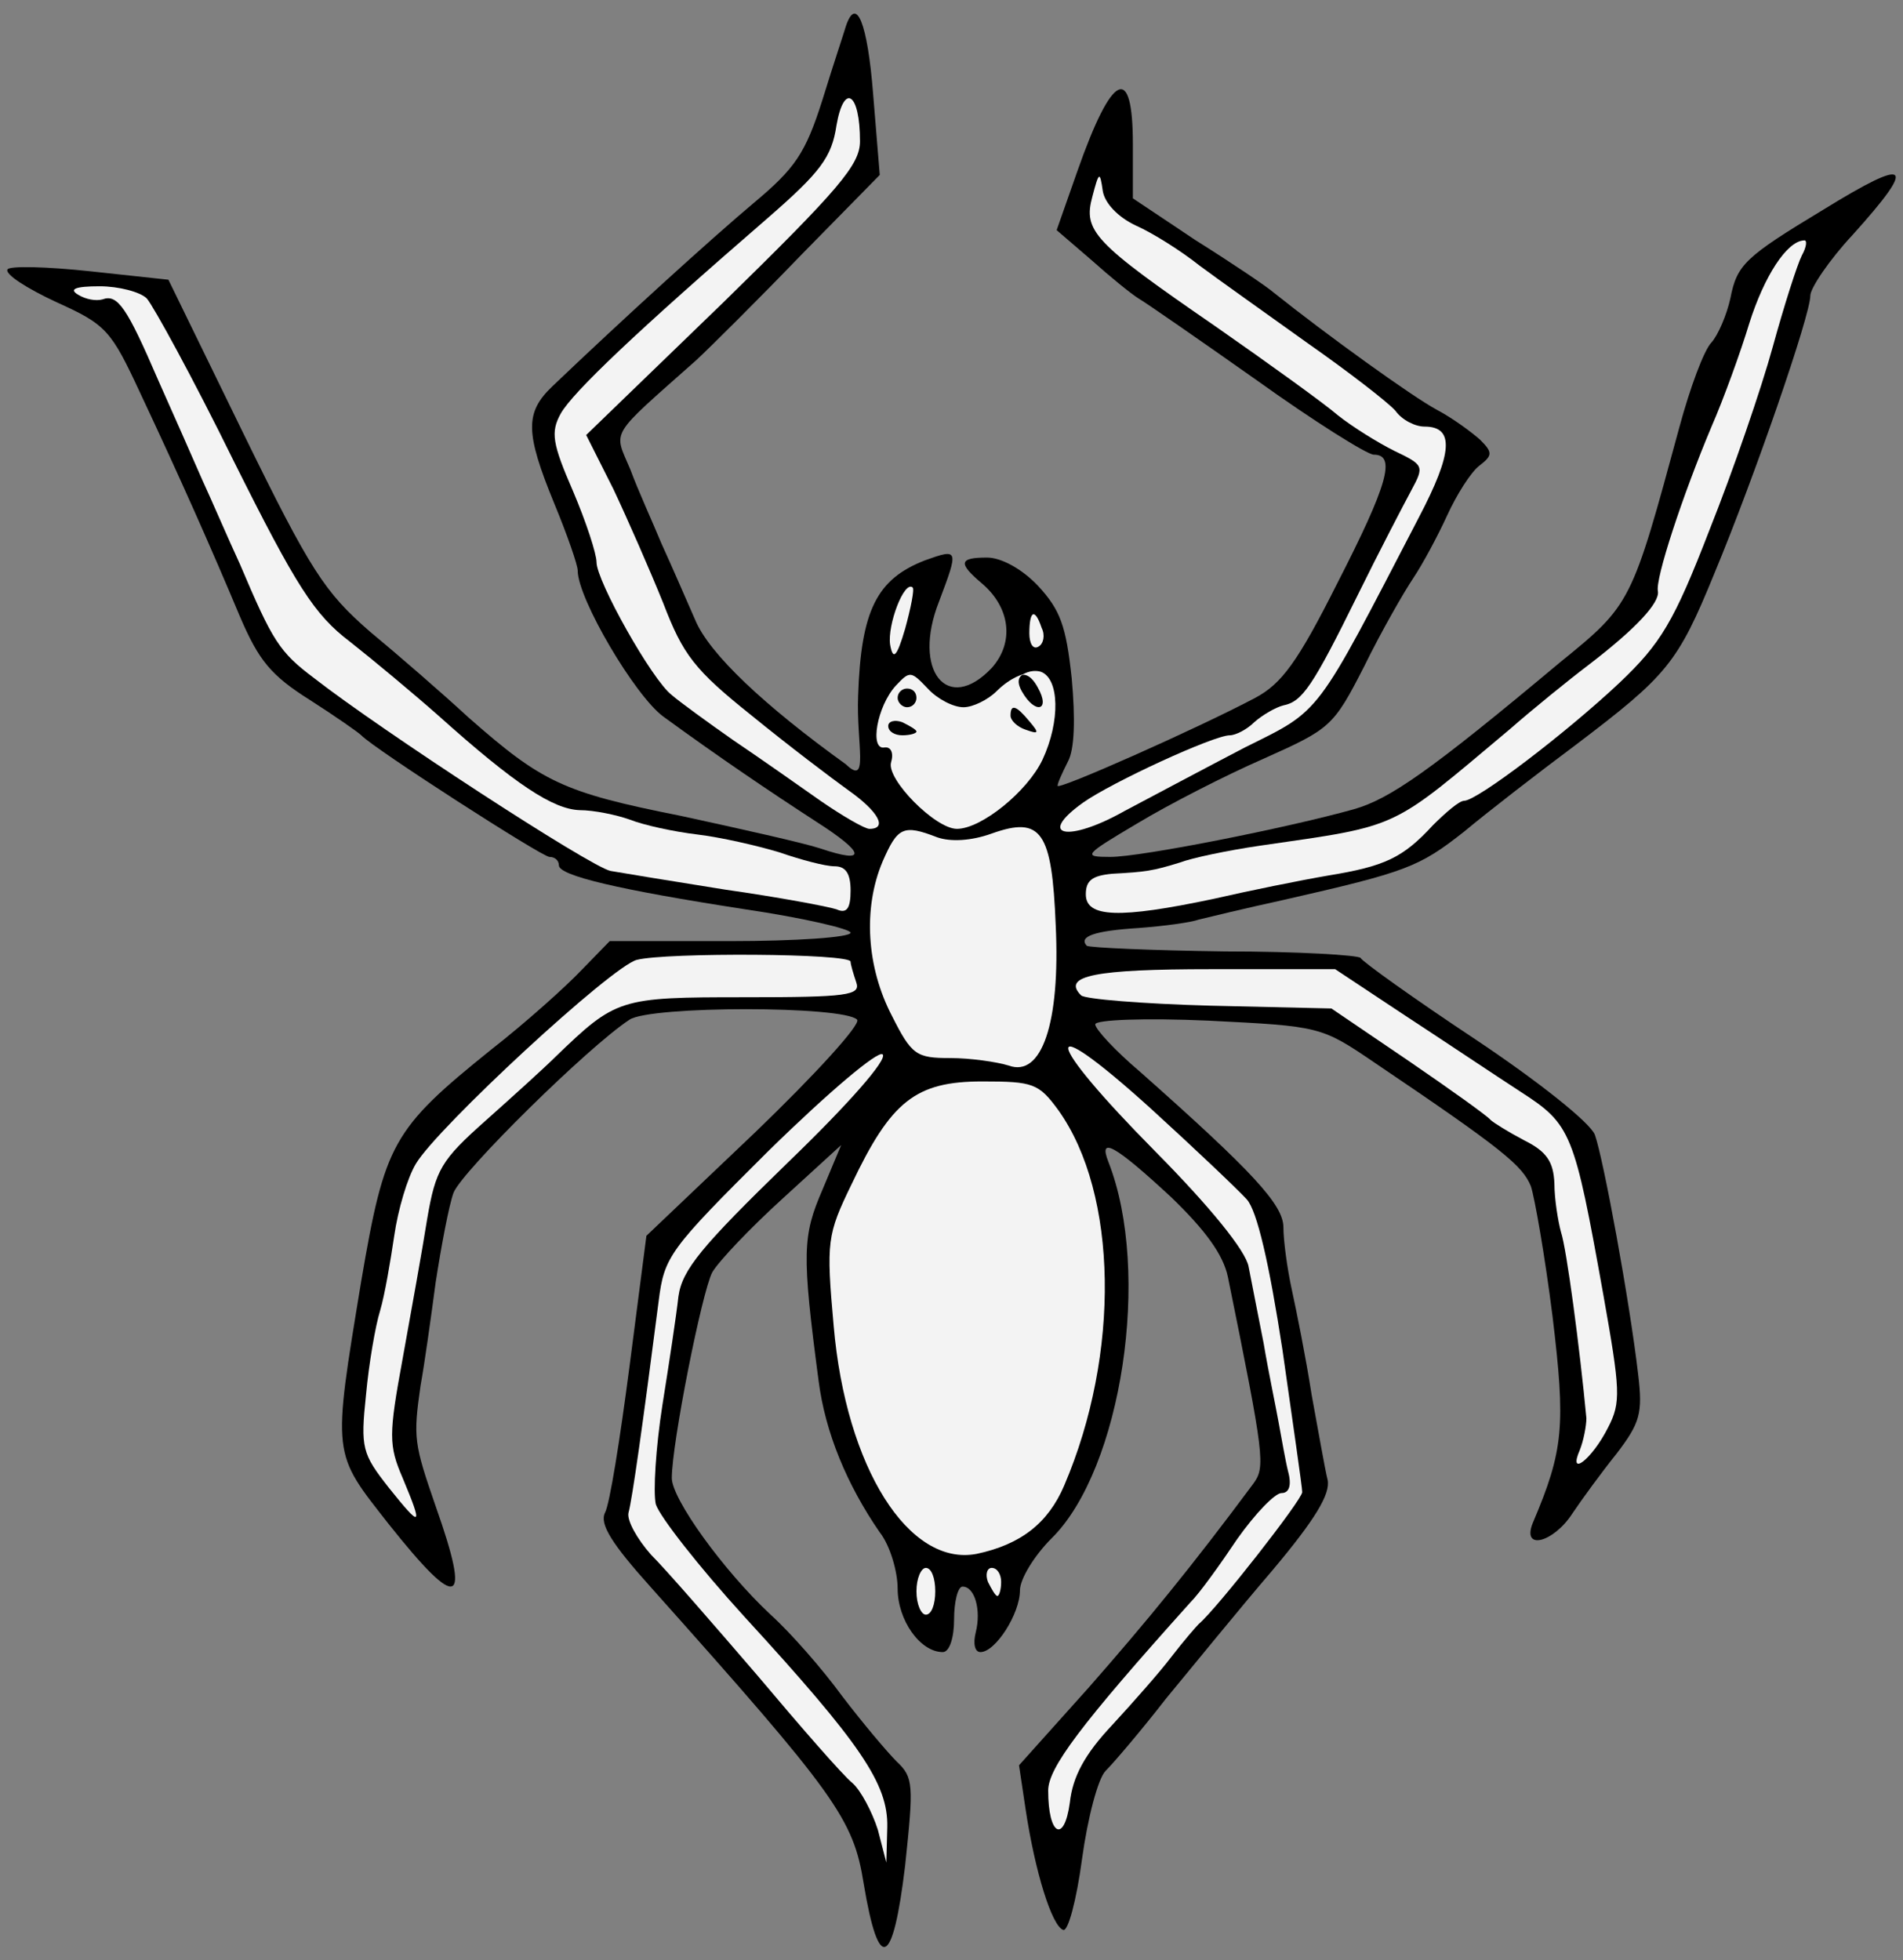 <?xml version="1.0" encoding="UTF-8" standalone="no"?>
<!DOCTYPE svg PUBLIC "-//W3C//DTD SVG 1.1//EN" "http://www.w3.org/Graphics/SVG/1.1/DTD/svg11.dtd">
<svg xmlns="http://www.w3.org/2000/svg" xmlns:xl="http://www.w3.org/1999/xlink" xmlns:dc="http://purl.org/dc/elements/1.1/" version="1.1" viewBox="34.875 60.89 294.75 303.61" width="294.75" height="303.61">
  <rect x="34.875" y="60.89" width="294.75" height="303.61" fill="#808080" stroke="none"/>
  <defs>
    <clipPath id="artboard_clip_path">
      <path d="M 34.875 60.89 L 329.625 60.89 L 329.625 364.5 L 34.875 364.5 Z"/>
    </clipPath>
  </defs>
  <g id="Spider_(1)" fill-opacity="1" stroke-opacity="1" stroke="none" fill="none" stroke-dasharray="none">
    <title>Spider (1)</title>
    <g id="Spider_(1)_Layer_2" clip-path="url(#artboard_clip_path)">
      <title>Layer 2</title>
      <g id="Group_3">
        <g id="Graphic_22">
          <path d="M 165.891 64.949 C 165.599 65.963 163.851 71.18 162.248 76.396 C 159.624 84.656 158.021 86.974 151.609 92.336 C 145.05 97.842 131.351 110.303 120.421 120.736 C 116.194 124.794 116.194 127.837 120.712 138.849 C 122.752 143.776 124.356 148.413 124.356 149.282 C 124.356 153.629 133.246 168.699 137.618 171.887 C 146.362 178.263 154.086 183.479 161.227 188.116 C 168.951 193.043 169.243 194.782 161.956 192.318 C 159.333 191.449 149.568 189.275 140.241 187.247 C 122.024 183.624 118.818 182.03 107.45 172.032 C 103.369 168.265 96.52 162.324 92.147 158.701 C 85.152 152.615 82.966 149.282 72.619 128.126 L 60.96 104.218 L 48.863 102.913 C 42.159 102.189 36.33 102.044 36.038 102.624 C 35.601 103.348 38.953 105.522 43.617 107.695 C 51.341 111.173 52.07 112.042 56.587 121.751 C 62.854 135.082 67.663 145.95 72.036 156.383 C 74.95 163.193 76.845 165.511 82.82 169.279 C 86.901 171.887 90.399 174.35 90.836 174.785 C 92.73 176.814 118.818 193.623 119.983 193.623 C 120.858 193.623 121.441 194.202 121.441 194.927 C 121.441 196.521 130.622 198.694 150.297 201.737 C 159.187 203.041 166.62 204.78 166.62 205.36 C 166.62 206.084 158.167 206.664 147.965 206.664 L 129.311 206.664 L 124.939 211.156 C 122.607 213.619 116.34 219.27 110.948 223.472 C 95.645 235.789 94.479 237.963 90.836 259.263 C 86.318 286.65 86.318 285.781 95.062 296.938 C 105.993 310.704 107.887 309.834 102.349 294.185 C 98.997 284.476 98.851 283.607 100.017 275.493 C 100.6 272.305 101.62 265.06 102.349 259.553 C 103.224 253.902 104.389 247.671 105.118 245.643 C 106.43 242.31 125.959 223.038 132.371 218.836 C 135.577 216.662 165.599 216.662 167.64 218.836 C 168.223 219.56 161.227 227.24 151.9 236.224 L 134.994 252.308 L 132.371 272.594 C 130.914 283.752 129.311 293.895 128.582 295.199 C 127.708 296.938 129.602 299.981 135.723 306.791 C 164.434 338.96 167.057 342.582 168.66 352.726 C 170.992 366.636 173.178 365.622 175.072 349.828 C 176.384 337.366 176.384 336.207 173.761 333.743 C 172.303 332.294 168.514 327.802 165.308 323.6 C 162.248 319.398 157.292 313.747 154.232 310.994 C 146.799 304.038 138.929 293.026 138.929 289.838 C 138.929 284.476 143.593 261.002 145.196 257.959 C 146.216 256.22 151.026 251.149 156.126 246.512 L 165.162 238.252 L 162.248 245.208 C 159.187 252.308 159.041 254.916 161.665 274.768 C 162.685 282.738 166.037 290.852 171.138 298.242 C 172.741 300.271 173.907 304.328 173.907 306.936 C 173.907 311.863 177.404 316.79 180.902 316.79 C 181.922 316.79 182.651 314.616 182.651 311.718 C 182.651 308.965 183.234 306.647 183.962 306.647 C 185.857 306.647 186.877 310.269 186.003 313.747 C 185.566 315.486 185.857 316.79 186.732 316.79 C 189.063 316.79 192.852 310.849 192.852 307.226 C 192.852 305.487 195.039 301.865 197.808 299.112 C 208.592 288.389 213.256 257.959 206.552 240.861 C 204.949 236.804 207.572 238.252 216.316 246.367 C 221.563 251.439 224.332 255.206 225.061 258.684 C 230.744 286.65 230.89 288.099 228.996 290.707 C 219.523 303.459 212.527 312.008 203.491 322.296 L 192.707 334.323 L 193.727 341.133 C 195.184 350.842 197.808 359.246 199.556 359.826 C 200.285 360.116 201.597 355.334 202.471 348.813 C 203.346 342.438 204.949 336.352 206.115 335.192 C 207.281 334.033 211.507 329.106 215.442 324.035 C 219.523 319.108 226.809 310.124 231.91 304.183 C 238.614 296.214 240.946 292.301 240.509 290.128 C 240.072 288.389 239.051 282.448 238.031 276.942 C 237.157 271.29 235.7 264.045 234.971 260.712 C 234.242 257.38 233.659 253.033 233.659 251.004 C 233.659 247.526 228.996 242.455 211.507 226.95 C 207.572 223.617 204.512 220.285 204.512 219.56 C 204.512 218.836 212.236 218.546 222 218.98 C 239.343 219.85 239.489 219.85 247.796 225.501 C 267.762 238.977 270.677 241.44 271.988 244.628 C 272.571 246.367 274.174 255.496 275.34 264.77 C 277.381 281.723 277.089 285.491 272.28 296.793 C 270.531 301.14 275.486 299.836 278.401 295.344 C 279.858 293.171 282.919 288.968 285.25 286.07 C 288.894 281.289 289.331 279.84 288.602 273.754 C 287.291 262.451 283.21 240.281 281.898 236.659 C 281.17 234.775 273.154 228.399 263.39 221.879 C 253.771 215.503 245.901 209.852 245.61 209.272 C 245.318 208.837 235.845 208.258 224.623 208.258 C 213.256 208.113 203.637 207.678 203.2 207.388 C 201.888 205.939 204.366 205.07 211.215 204.635 C 215.15 204.345 219.377 203.766 220.543 203.331 C 221.709 203.041 227.684 201.592 233.659 200.288 C 252.751 195.941 254.645 195.216 261.641 189.71 C 265.284 186.667 273.154 180.581 278.984 176.234 C 293.12 165.511 294.723 163.628 300.407 149.717 C 306.674 134.647 315.272 109.724 315.272 106.681 C 315.272 105.522 318.187 101.175 321.831 97.262 C 331.887 86.105 330.721 85.09 317.313 93.35 C 305.071 100.74 303.905 101.899 302.885 107.116 C 302.302 109.724 300.99 112.767 299.97 113.926 C 298.804 115.085 296.618 121.026 295.015 126.967 C 287.582 154.354 287.582 154.499 276.506 163.483 C 256.249 180.436 250.128 184.639 244.59 186.232 C 234.242 189.131 211.653 193.623 206.843 193.623 C 202.471 193.623 202.763 193.333 211.07 188.406 C 215.879 185.508 224.623 181.016 230.599 178.408 C 240.946 173.771 241.383 173.481 246.193 164.062 C 248.816 158.701 252.314 152.615 253.771 150.441 C 255.228 148.268 257.56 143.921 259.018 140.733 C 260.475 137.545 262.661 134.067 263.973 133.053 C 266.013 131.459 266.159 131.025 264.118 128.996 C 262.807 127.837 259.892 125.663 257.414 124.359 C 253.625 122.33 240.363 112.767 232.202 106.246 C 231.036 105.232 225.644 101.609 220.106 98.132 L 210.341 91.611 L 210.341 83.207 C 210.341 70.6 207.135 72.049 201.743 87.409 L 198.536 96.538 L 203.929 101.175 C 206.843 103.783 210.05 106.391 211.215 107.116 C 212.236 107.695 220.397 113.346 229.433 119.722 C 238.323 126.098 246.63 131.314 247.65 131.314 C 251.148 131.314 249.836 135.951 241.966 151.311 C 235.845 163.483 233.368 166.815 229.287 168.989 C 220.251 173.771 198.682 183.334 198.682 182.61 C 198.682 182.175 199.411 180.581 200.285 178.842 C 201.305 176.959 201.451 172.322 200.868 165.946 C 199.994 157.832 199.119 155.368 195.622 151.601 C 193.144 148.992 189.938 147.254 187.752 147.254 C 183.38 147.254 183.234 148.123 187.023 151.311 C 191.395 155.078 191.978 160.44 188.48 164.352 C 181.631 171.597 176.093 164.787 180.319 154.064 C 183.38 145.95 183.38 145.805 178.133 147.688 C 170.7 150.586 168.223 155.368 167.786 168.699 C 167.494 176.089 169.543 182.789 165.891 179.277 C 153.212 170.148 144.759 162.179 142.573 156.962 C 141.115 153.629 138.784 148.268 137.326 145.08 C 136.015 141.892 133.683 136.821 132.517 133.633 C 129.894 127.402 129.019 128.851 142.719 116.679 C 145.05 114.506 152.337 107.261 159.041 100.305 L 171.138 87.988 L 170.117 75.527 C 169.243 64.369 167.494 60.167 165.891 64.949 Z" fill="black"/>
        </g>
        <g id="Graphic_21">
          <path d="M 168.077 82.772 C 168.077 86.395 164.871 90.162 146.945 107.695 L 125.667 128.271 L 129.894 136.676 C 132.08 141.313 135.577 149.282 137.618 154.354 C 140.678 162.324 142.427 164.642 151.317 171.742 C 157.001 176.379 163.705 181.451 166.328 183.334 C 170.846 186.522 172.449 189.275 169.534 189.275 C 168.806 189.275 165.308 187.247 161.956 184.928 C 158.458 182.465 152.483 178.263 148.402 175.51 C 144.467 172.757 140.095 169.569 138.929 168.554 C 135.869 166.236 127.27 150.876 127.27 147.978 C 127.27 146.674 125.667 141.747 123.627 136.966 C 120.421 129.576 120.129 127.837 121.732 124.939 C 123.627 121.606 133.537 112.187 153.795 94.654 C 161.956 87.554 163.705 85.235 164.434 80.309 C 165.599 73.643 168.077 75.237 168.077 82.772 Z" fill="#f3f3f3"/>
        </g>
        <g id="Graphic_20">
          <path d="M 210.778 95.813 C 213.402 96.972 217.774 99.726 220.688 102.044 C 223.603 104.218 231.182 109.579 237.448 114.071 C 243.861 118.563 249.836 123.2 251.002 124.504 C 252.022 125.953 254.062 126.967 255.52 126.967 C 260.183 126.967 259.892 131.025 254.645 141.023 C 238.469 172.177 239.634 170.728 227.684 176.669 C 221.854 179.712 213.402 184.204 209.029 186.522 C 200.285 191.449 195.33 190.435 202.617 185.218 C 207.135 182.03 222.875 174.785 225.352 174.785 C 226.227 174.785 227.975 173.916 229.141 172.757 C 230.453 171.597 232.493 170.438 233.659 170.148 C 236.574 169.569 238.177 167.25 245.172 153.05 C 248.524 146.239 252.314 138.994 253.48 136.821 C 255.52 133.053 255.374 132.908 250.856 130.735 C 248.233 129.431 244.298 126.967 242.112 125.228 C 239.926 123.345 231.473 117.259 223.166 111.463 C 204.22 98.421 202.617 96.683 204.074 91.321 C 205.095 87.409 205.24 87.409 205.677 90.452 C 205.969 92.336 208.009 94.509 210.778 95.813 Z" fill="#f3f3f3"/>
        </g>
        <g id="Graphic_19">
          <path d="M 313.961 100.45 C 313.232 101.899 311.192 108.275 309.443 114.651 C 307.694 121.026 303.322 133.778 299.678 142.907 C 294.14 157.252 292.1 160.585 285.688 166.671 C 277.526 174.35 263.681 184.928 261.641 184.928 C 260.912 184.928 258.872 186.667 256.832 188.696 C 252.168 193.767 249.399 195.072 240.509 196.521 C 236.282 197.245 228.413 198.839 222.729 200.143 C 208.301 203.186 203.054 203.041 203.054 199.419 C 203.054 197.245 204.074 196.521 207.135 196.231 C 212.381 195.941 213.402 195.796 217.628 194.492 C 219.523 193.767 225.061 192.608 230.016 191.884 C 252.022 188.696 249.982 189.565 268.636 173.916 C 272.28 170.728 277.818 166.236 280.878 163.917 C 288.457 158.121 291.954 154.209 291.663 152.47 C 291.226 150.586 295.452 137.69 299.97 126.967 C 301.865 122.62 304.488 115.375 305.8 111.028 C 308.131 103.638 311.629 98.277 314.252 98.132 C 314.835 97.987 314.69 99.146 313.961 100.45 Z" fill="#f3f3f3"/>
        </g>
        <g id="Graphic_18">
          <path d="M 57.608 107.116 C 58.628 108.275 64.749 119.432 71.015 132.184 C 80.78 151.746 83.549 156.093 89.087 160.295 C 92.585 163.048 98.851 168.265 102.786 171.742 C 114.737 182.465 120.566 186.232 124.647 186.377 C 126.833 186.377 130.331 187.102 132.371 187.826 C 134.557 188.696 139.221 189.71 142.864 190.145 C 146.508 190.58 152.192 191.884 155.544 192.898 C 158.896 194.057 162.685 195.072 164.142 195.072 C 165.891 195.072 166.62 196.231 166.62 198.839 C 166.62 201.592 166.037 202.462 164.434 201.737 C 163.122 201.302 155.398 199.853 147.236 198.694 C 139.075 197.39 131.06 196.086 129.456 195.796 C 126.396 195.216 93.751 173.916 83.549 165.946 C 78.157 161.889 77.136 160.295 72.036 148.268 C 70.287 144.5 67.809 138.704 66.206 135.227 C 64.749 131.894 61.688 124.939 59.356 119.722 C 54.547 108.565 53.09 106.391 50.758 107.261 C 49.738 107.55 48.135 107.261 46.969 106.536 C 45.511 105.667 46.531 105.232 50.321 105.232 C 53.235 105.232 56.587 106.101 57.608 107.116 Z" fill="#f3f3f3"/>
        </g>
        <g id="Graphic_17">
          <path d="M 175.072 158.266 C 173.761 162.758 173.178 163.193 172.741 160.73 C 172.303 157.687 174.927 150.731 176.238 151.891 C 176.53 152.18 175.947 155.078 175.072 158.266 Z" fill="#f3f3f3"/>
        </g>
        <g id="Graphic_16">
          <path d="M 196.204 158.121 C 196.787 159.281 196.496 160.585 195.767 161.019 C 194.893 161.599 194.31 160.585 194.31 158.991 C 194.31 155.368 195.184 155.078 196.204 158.121 Z" fill="#f3f3f3"/>
        </g>
        <g id="Graphic_15">
          <path d="M 184.108 170.438 C 185.566 170.438 187.897 169.279 189.209 167.975 C 191.541 165.656 193.56 165.274 193.56 165.274 C 193.56 165.274 191.832 165.656 193.144 167.975 C 195.184 171.597 197.662 171.018 195.622 167.395 C 194.31 164.932 193.124 165.461 193.124 165.461 C 193.124 165.461 194.456 164.497 196.059 164.932 C 198.974 165.946 199.119 172.612 196.35 178.553 C 194.018 183.479 186.877 189.275 183.088 189.275 C 179.736 189.275 172.158 181.596 172.886 178.987 C 173.324 177.538 172.886 176.524 171.866 176.669 C 169.534 177.104 170.7 170.293 173.615 167.105 C 175.801 164.787 175.947 164.787 178.57 167.54 C 180.028 169.134 182.505 170.438 184.108 170.438 Z" fill="#f3f3f3"/>
        </g>
        <g id="Graphic_14">
          <path d="M 198.391 204.2 C 199.119 219.415 196.204 227.82 191.104 225.936 C 189.209 225.356 185.128 224.777 182.068 224.777 C 176.821 224.777 176.093 224.342 173.032 218.256 C 169.097 210.721 168.514 201.592 171.575 194.347 C 173.907 188.986 174.781 188.551 180.028 190.58 C 182.068 191.304 185.274 191.159 188.48 190 C 196.204 187.247 197.808 189.71 198.391 204.2 Z" fill="#f3f3f3"/>
        </g>
        <g id="Graphic_13">
          <path d="M 166.62 209.852 C 166.62 210.286 167.057 211.735 167.494 213.039 C 168.223 215.068 166.182 215.358 150.151 215.358 C 130.768 215.358 130.331 215.503 120.858 224.632 C 119.109 226.37 114.3 230.718 110.073 234.485 C 103.224 240.571 102.349 242.02 101.038 249.7 C 100.309 254.337 98.56 264.045 97.248 271.29 C 95.062 283.172 95.062 284.766 97.248 289.838 C 100.455 297.518 100.163 297.663 95.062 291.287 C 90.982 286.07 90.69 285.201 91.565 276.942 C 92.002 272.16 93.022 266.219 93.751 263.9 C 94.479 261.437 95.354 256.22 95.937 252.308 C 96.52 248.251 97.977 243.324 99.289 241.151 C 102.641 235.499 129.748 210.431 133.537 209.562 C 138.055 208.403 166.62 208.547 166.62 209.852 Z" fill="#f3f3f3"/>
        </g>
        <g id="Graphic_12">
          <path d="M 252.605 218.256 C 258.58 222.168 266.596 227.53 270.385 229.993 C 278.255 235.065 278.692 236.224 283.21 261.437 C 285.833 276.217 285.979 278.101 283.939 282.013 C 281.461 286.94 277.672 289.838 279.567 285.491 C 280.15 284.042 280.587 281.723 280.587 280.564 C 279.567 269.696 277.526 254.337 276.652 251.728 C 276.215 250.135 275.632 246.657 275.632 244.194 C 275.486 240.861 274.466 239.267 270.968 237.528 C 268.491 236.224 266.159 234.775 265.722 234.34 C 265.284 233.761 259.601 229.703 253.042 225.211 L 241.092 217.097 L 222.292 216.662 C 211.798 216.372 202.908 215.648 202.325 215.068 C 199.265 212.025 204.512 211.011 222.437 211.011 L 241.675 211.011 L 252.605 218.256 Z" fill="#f3f3f3"/>
        </g>
        <g id="Graphic_11">
          <path d="M 227.975 246.657 C 229.578 248.396 231.473 256.655 233.513 269.986 C 235.117 281.289 236.574 291.287 236.574 292.011 C 236.574 293.171 223.312 310.124 220.543 312.443 C 220.106 312.877 218.211 315.051 216.316 317.514 C 214.567 319.833 210.341 324.615 207.135 328.092 C 202.908 332.584 201.014 336.062 200.577 340.119 C 199.702 346.495 197.225 345.191 197.225 338.235 C 197.225 334.758 202.18 328.092 219.231 309.11 C 220.688 307.661 223.895 303.169 226.518 299.257 C 229.287 295.344 232.348 292.156 233.368 292.156 C 234.534 292.156 234.971 290.997 234.388 288.824 C 233.951 287.085 233.368 283.607 232.93 281.289 C 232.493 278.825 231.327 273.319 230.599 268.972 C 229.724 264.625 228.704 259.263 228.267 257.09 C 227.83 254.626 222.292 247.816 213.839 239.267 C 196.35 221.589 195.622 216.807 212.964 232.456 C 219.96 238.832 226.664 245.208 227.975 246.657 Z" fill="#f3f3f3"/>
        </g>
        <g id="Graphic_10">
          <path d="M 156.855 241.006 C 143.593 253.902 140.533 257.525 139.95 261.727 C 139.658 264.48 138.492 272.16 137.472 278.535 C 136.452 285.056 136.015 292.011 136.452 293.895 C 137.035 295.779 143.156 303.604 150.151 311.283 C 168.223 330.99 172.449 337.221 172.303 343.887 L 172.158 349.393 L 170.846 344.321 C 169.972 341.568 168.223 338.235 166.911 337.076 C 165.454 335.917 158.896 328.382 152.192 320.412 C 145.342 312.443 138.055 304.038 135.723 301.72 C 133.537 299.257 131.934 296.358 132.225 295.199 C 132.808 293.026 134.412 281.723 136.889 262.451 C 137.763 255.496 138.492 254.482 153.94 239.122 C 163.413 229.848 170.846 223.617 171.575 224.197 C 172.449 224.921 166.182 232.022 156.855 241.006 Z" fill="#f3f3f3"/>
        </g>
        <g id="Graphic_9">
          <path d="M 198.828 232.891 C 208.009 245.787 208.446 270.566 199.702 290.997 C 197.225 296.793 192.998 300.126 186.149 301.575 C 175.655 303.604 165.891 288.244 163.996 266.219 C 162.83 253.178 162.976 252.163 166.765 244.338 C 172.886 231.442 176.676 228.399 187.023 228.399 C 194.893 228.399 195.767 228.689 198.828 232.891 Z" fill="#f3f3f3"/>
        </g>
        <g id="Graphic_8">
          <path d="M 179.736 307.371 C 179.736 309.4 179.153 310.994 178.279 310.994 C 177.55 310.994 176.821 309.4 176.821 307.371 C 176.821 305.342 177.55 303.748 178.279 303.748 C 179.153 303.748 179.736 305.342 179.736 307.371 Z" fill="#f3f3f3"/>
        </g>
        <g id="Graphic_7">
          <path d="M 189.938 305.922 C 189.938 307.081 189.646 308.096 189.355 308.096 C 189.063 308.096 188.48 307.081 187.897 305.922 C 187.46 304.763 187.752 303.748 188.48 303.748 C 189.355 303.748 189.938 304.763 189.938 305.922 Z" fill="#f3f3f3"/>
        </g>
        <g id="Graphic_6">
          <path d="M 173.907 168.989 C 173.907 169.714 174.635 170.438 175.364 170.438 C 176.238 170.438 176.821 169.714 176.821 168.989 C 176.821 168.12 176.238 167.54 175.364 167.54 C 174.635 167.54 173.907 168.12 173.907 168.989 Z" fill="black"/>
        </g>
        <g id="Graphic_5">
          <path d="M 191.395 171.742 C 191.395 172.467 192.415 173.481 193.727 173.916 C 195.767 174.64 195.913 174.495 194.31 172.612 C 192.27 170.148 191.395 169.858 191.395 171.742 Z" fill="black"/>
        </g>
        <g id="Graphic_4">
          <path d="M 172.449 173.336 C 172.449 174.206 173.469 174.785 174.635 174.785 C 175.801 174.785 176.821 174.495 176.821 174.206 C 176.821 173.916 175.801 173.336 174.635 172.757 C 173.469 172.322 172.449 172.612 172.449 173.336 Z" fill="black"/>
        </g>
      </g>
    </g>
  </g>
</svg>
